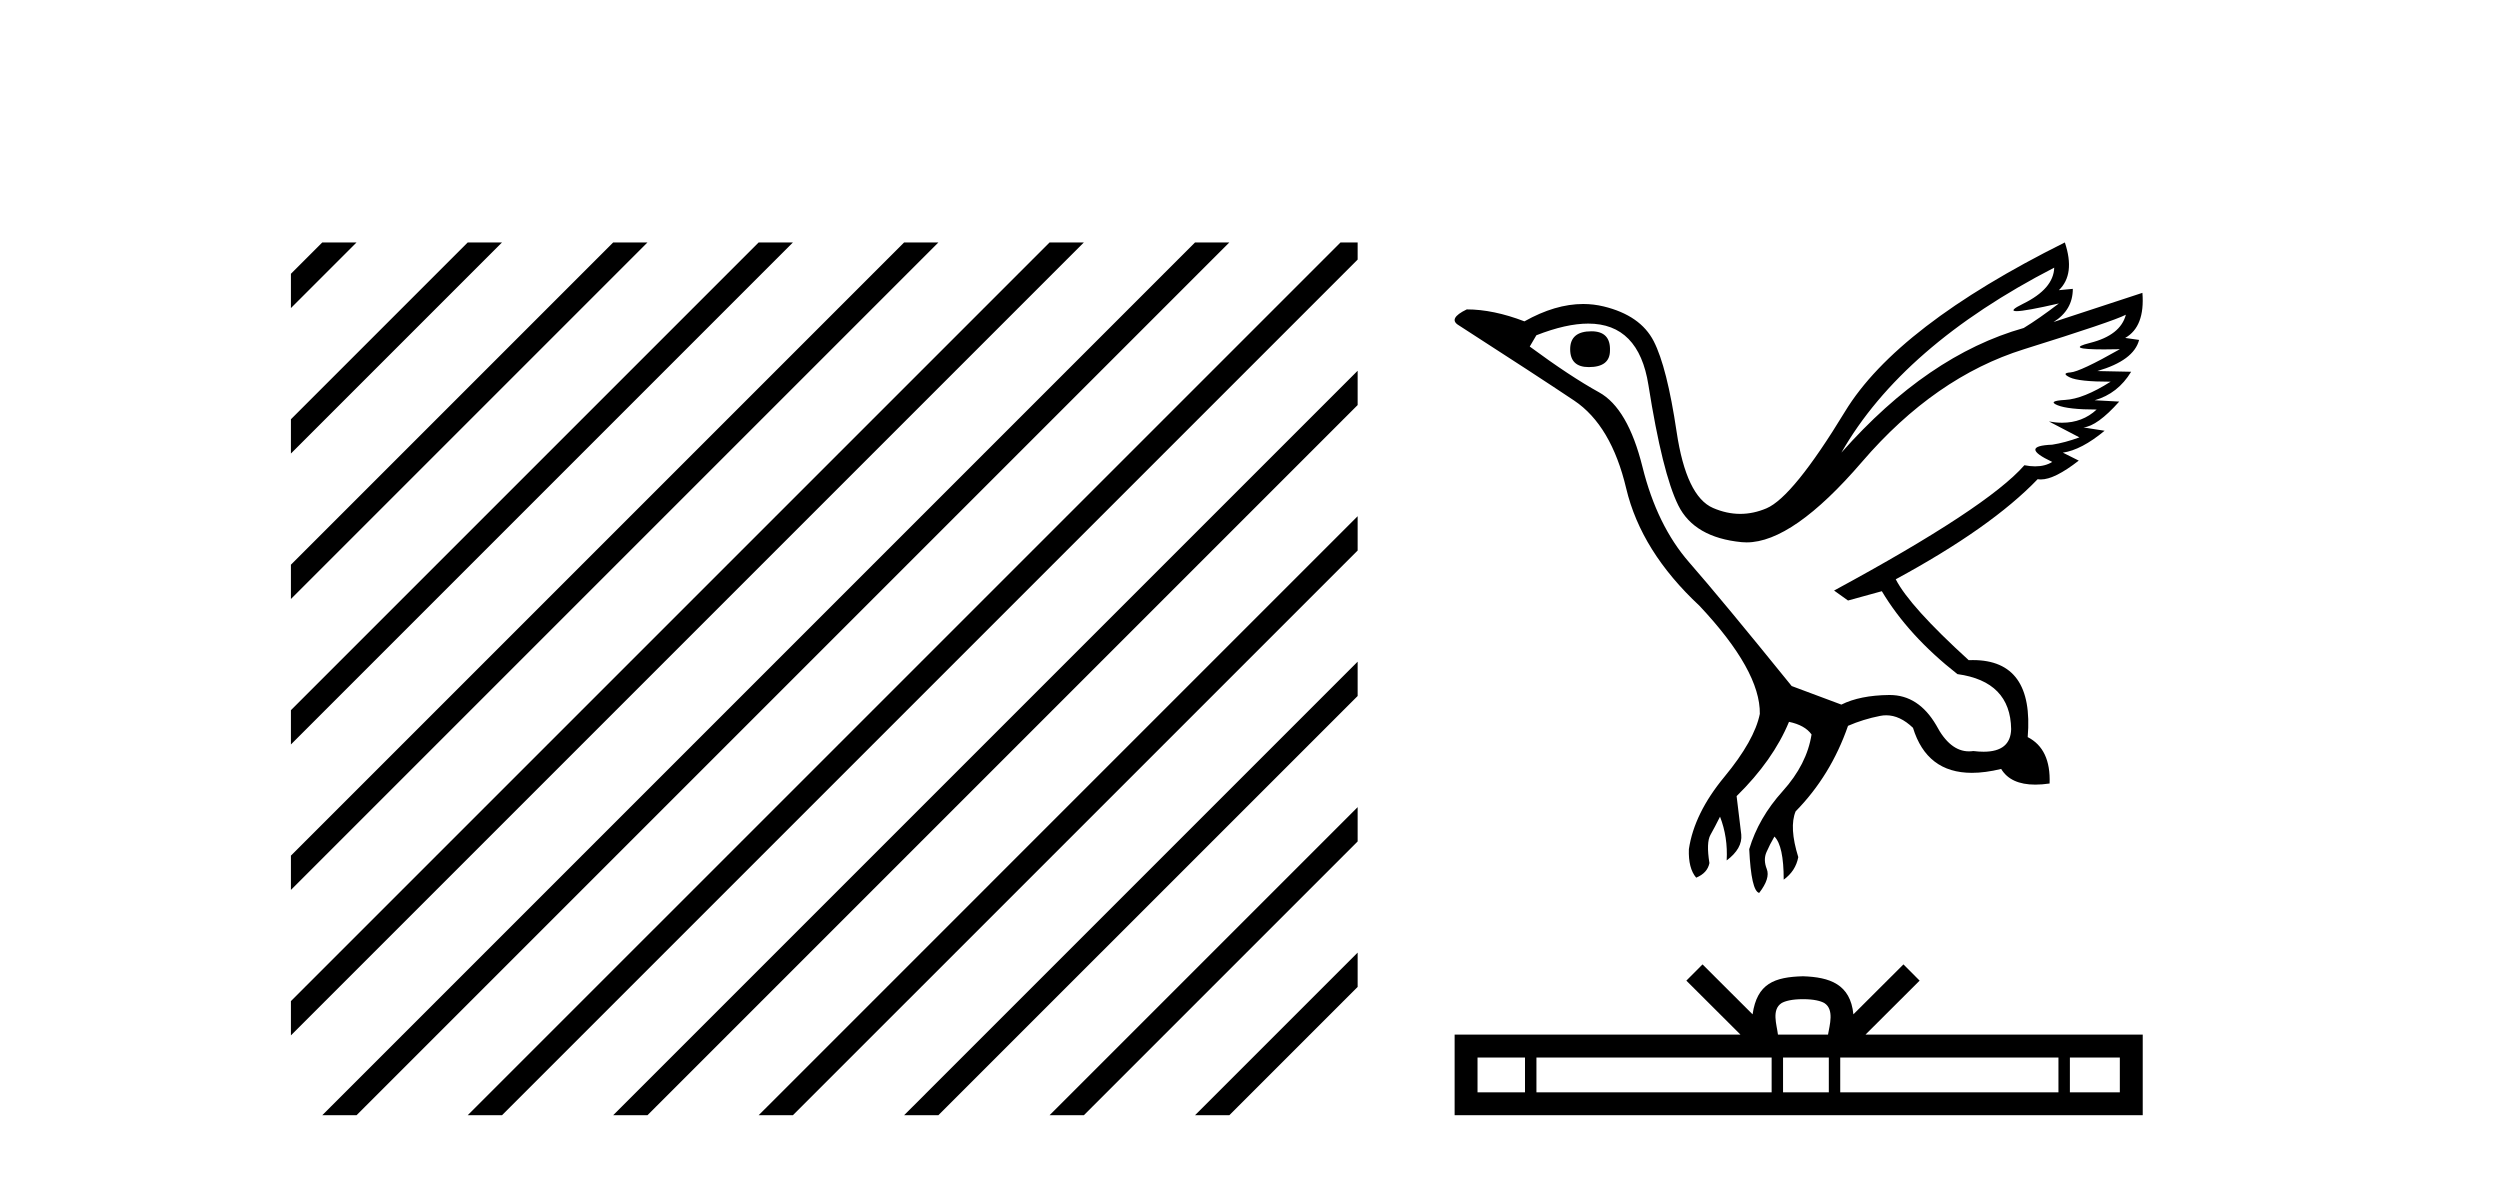 <?xml version='1.0' encoding='UTF-8' standalone='yes'?><svg xmlns='http://www.w3.org/2000/svg' xmlns:xlink='http://www.w3.org/1999/xlink' width='87.0' height='41.0' ><path d='M 11.215 8.437 L 10.124 9.528 L 10.124 10.721 L 12.11 8.735 L 12.408 8.437 ZM 16.277 8.437 L 10.124 14.59 L 10.124 14.59 L 10.124 15.783 L 17.172 8.735 L 17.47 8.437 ZM 21.339 8.437 L 10.124 19.652 L 10.124 19.652 L 10.124 20.845 L 10.124 20.845 L 22.234 8.735 L 22.532 8.437 ZM 26.401 8.437 L 10.124 24.714 L 10.124 24.714 L 10.124 25.907 L 10.124 25.907 L 27.296 8.735 L 27.594 8.437 ZM 31.463 8.437 L 10.124 29.776 L 10.124 29.776 L 10.124 30.969 L 10.124 30.969 L 32.358 8.735 L 32.656 8.437 ZM 36.525 8.437 L 10.124 34.838 L 10.124 34.838 L 10.124 36.031 L 10.124 36.031 L 37.42 8.735 L 37.719 8.437 ZM 41.587 8.437 L 11.513 38.511 L 11.513 38.511 L 11.215 38.809 L 12.408 38.809 L 42.482 8.735 L 42.781 8.437 ZM 46.65 8.437 L 16.575 38.511 L 16.575 38.511 L 16.277 38.809 L 17.47 38.809 L 47.246 9.033 L 47.246 8.437 ZM 47.246 12.902 L 21.637 38.511 L 21.637 38.511 L 21.339 38.809 L 22.532 38.809 L 47.246 14.095 L 47.246 12.902 ZM 47.246 17.964 L 26.7 38.511 L 26.7 38.511 L 26.401 38.809 L 27.594 38.809 L 47.246 19.158 L 47.246 17.964 ZM 47.246 23.026 L 31.762 38.511 L 31.463 38.809 L 32.656 38.809 L 47.246 24.22 L 47.246 23.026 ZM 47.246 28.089 L 36.824 38.511 L 36.525 38.809 L 37.719 38.809 L 47.246 29.282 L 47.246 29.282 L 47.246 28.089 ZM 47.246 33.151 L 41.886 38.511 L 41.587 38.809 L 42.781 38.809 L 47.246 34.344 L 47.246 33.151 Z' style='fill:#000000;stroke:none' /><path d='M 55.381 11.529 Q 54.642 11.529 54.642 12.152 Q 54.642 12.775 55.289 12.775 Q 56.027 12.775 56.027 12.198 Q 56.05 11.529 55.381 11.529 ZM 71.487 9.314 Q 71.464 10.052 70.403 10.571 Q 69.878 10.828 70.177 10.828 Q 70.483 10.828 71.649 10.56 L 71.649 10.56 Q 70.957 11.09 70.426 11.414 Q 67.08 12.36 64.08 15.752 Q 66.203 12.037 71.487 9.314 ZM 73.98 10.952 Q 73.795 11.667 72.734 11.933 Q 71.829 12.159 73.219 12.159 Q 73.461 12.159 73.772 12.152 L 73.772 12.152 Q 72.387 12.937 72.053 12.96 Q 71.718 12.983 72.03 13.133 Q 72.341 13.283 73.449 13.283 Q 72.503 13.883 71.868 13.917 Q 71.234 13.952 71.603 14.102 Q 71.972 14.252 72.964 14.252 Q 72.47 14.711 71.76 14.711 Q 71.542 14.711 71.303 14.667 L 71.303 14.667 L 72.364 15.221 Q 71.857 15.406 71.418 15.475 Q 70.241 15.521 71.418 16.075 Q 71.172 16.229 70.823 16.229 Q 70.649 16.229 70.449 16.19 Q 69.157 17.667 63.826 20.551 L 64.311 20.898 L 65.488 20.574 Q 66.411 22.12 68.118 23.459 Q 69.965 23.713 69.988 25.374 Q 69.968 26.16 69.029 26.16 Q 68.865 26.16 68.672 26.136 Q 68.595 26.147 68.519 26.147 Q 67.857 26.147 67.38 25.236 Q 66.764 24.186 65.763 24.186 Q 65.753 24.186 65.742 24.186 Q 64.726 24.197 64.08 24.52 L 62.35 23.874 Q 59.904 20.851 58.784 19.571 Q 57.665 18.29 57.158 16.248 Q 56.65 14.206 55.646 13.652 Q 54.642 13.098 53.235 12.06 L 53.466 11.667 Q 54.503 11.261 55.27 11.261 Q 57.028 11.261 57.365 13.398 Q 57.85 16.467 58.404 17.586 Q 58.958 18.705 60.607 18.867 Q 60.693 18.875 60.781 18.875 Q 62.389 18.875 64.796 16.075 Q 67.334 13.121 70.438 12.152 Q 73.541 11.183 73.98 10.952 ZM 71.857 8.437 Q 66.019 11.344 64.207 14.321 Q 62.396 17.298 61.473 17.69 Q 61.018 17.883 60.56 17.883 Q 60.089 17.883 59.615 17.678 Q 58.681 17.275 58.346 15.025 Q 58.011 12.775 57.55 11.875 Q 57.088 10.975 55.808 10.664 Q 55.458 10.579 55.095 10.579 Q 54.124 10.579 53.05 11.183 Q 51.966 10.767 51.043 10.767 Q 50.374 11.09 50.766 11.321 Q 53.489 13.075 54.781 13.94 Q 56.073 14.806 56.592 16.998 Q 57.112 19.19 59.142 21.082 Q 61.265 23.343 61.242 24.843 Q 61.057 25.766 60.007 27.036 Q 58.958 28.305 58.773 29.551 Q 58.75 30.22 59.027 30.543 Q 59.419 30.381 59.488 30.035 Q 59.373 29.32 59.523 29.055 Q 59.673 28.789 59.857 28.42 Q 60.134 29.135 60.088 29.943 Q 60.642 29.528 60.596 29.043 L 60.434 27.705 Q 61.704 26.459 62.257 25.12 Q 62.811 25.236 63.042 25.559 Q 62.88 26.597 62.038 27.532 Q 61.196 28.466 60.873 29.551 Q 60.942 31.005 61.219 31.074 Q 61.611 30.566 61.484 30.243 Q 61.357 29.92 61.473 29.655 Q 61.588 29.389 61.75 29.112 Q 62.073 29.435 62.073 30.612 Q 62.488 30.312 62.58 29.828 Q 62.257 28.789 62.488 28.235 Q 63.711 26.989 64.311 25.259 Q 64.842 25.028 65.43 24.913 Q 65.535 24.892 65.639 24.892 Q 66.118 24.892 66.572 25.328 Q 67.053 26.895 68.621 26.895 Q 69.084 26.895 69.641 26.759 Q 69.969 27.305 70.829 27.305 Q 71.059 27.305 71.326 27.266 Q 71.372 26.066 70.564 25.651 Q 70.788 22.971 68.656 22.971 Q 68.584 22.971 68.511 22.974 Q 66.457 21.105 65.972 20.159 Q 69.295 18.359 70.911 16.675 Q 70.964 16.685 71.024 16.685 Q 71.5 16.685 72.341 16.029 L 71.787 15.752 Q 72.434 15.659 73.241 14.99 L 72.503 14.875 Q 72.987 14.829 73.749 13.975 L 72.895 13.929 Q 73.703 13.698 74.164 12.937 L 72.987 12.913 Q 74.257 12.544 74.441 11.829 L 73.957 11.76 Q 74.649 11.367 74.556 10.191 L 74.556 10.191 L 71.464 11.206 Q 72.134 10.79 72.134 10.052 L 72.134 10.052 L 71.649 10.098 Q 72.226 9.544 71.857 8.437 Z' style='fill:#000000;stroke:none' /><path d='M 62.744 34.771 C 63.132 34.771 63.366 34.837 63.487 34.906 C 63.839 35.131 63.671 35.669 63.615 36.005 L 61.873 36.005 C 61.832 35.661 61.641 35.137 62.001 34.906 C 62.122 34.837 62.356 34.771 62.744 34.771 ZM 53.07 36.802 L 53.07 38.012 L 51.418 38.012 L 51.418 36.802 ZM 61.653 36.802 L 61.653 38.012 L 53.468 38.012 L 53.468 36.802 ZM 63.643 36.802 L 63.643 38.012 L 62.05 38.012 L 62.05 36.802 ZM 71.634 36.802 L 71.634 38.012 L 64.04 38.012 L 64.04 36.802 ZM 73.77 36.802 L 73.77 38.012 L 72.032 38.012 L 72.032 36.802 ZM 59.248 33.561 L 58.685 34.126 L 60.569 36.005 L 50.621 36.005 L 50.621 38.809 L 74.567 38.809 L 74.567 36.005 L 64.919 36.005 L 66.803 34.126 L 66.24 33.561 L 64.498 35.299 C 64.394 34.246 63.672 34.004 62.744 33.974 C 61.753 34 61.144 34.224 60.99 35.299 L 59.248 33.561 Z' style='fill:#000000;stroke:none' /></svg>